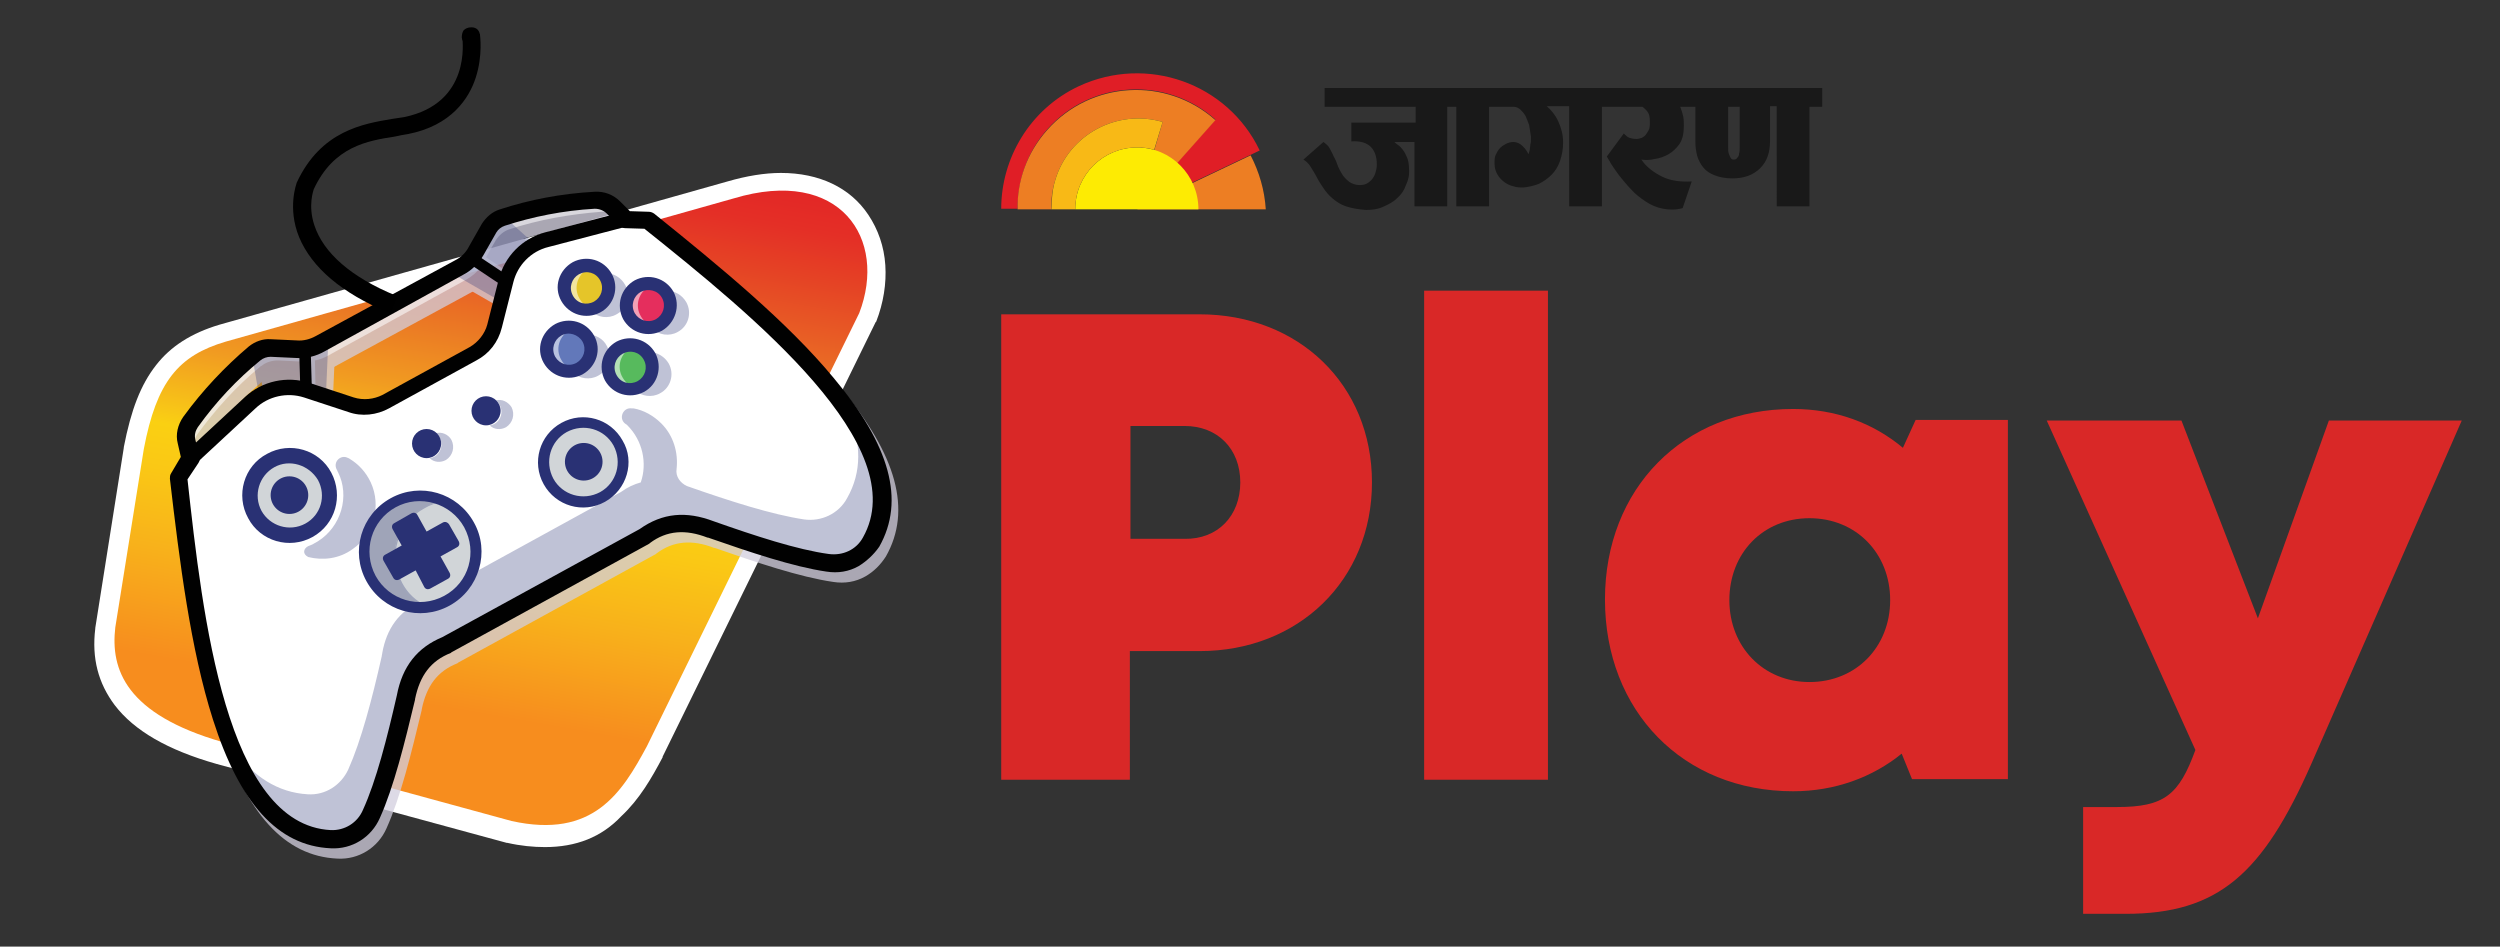 <?xml version="1.0" encoding="utf-8"?>
<!-- Generator: Adobe Illustrator 27.9.0, SVG Export Plug-In . SVG Version: 6.00 Build 0)  -->
<svg version="1.1" id="Layer_1" xmlns="http://www.w3.org/2000/svg" xmlns:xlink="http://www.w3.org/1999/xlink" x="0px" y="0px"
	 viewBox="0 0 412 156" style="enable-background:new 0 0 412 156;" xml:space="preserve">
<rect x="0" y="0" width="412" height="156" fill="#333333" stroke="none"/>
<style type="text/css">
	.st0{fill:#D92827;}
	.st1{fill:#FFFFFF;}
	.st2{fill:url(#SVGID_1_);}
	.st3{opacity:0.75;}
	.st4{fill:#D2CEDD;}
	.st5{fill:#293174;}
	.st6{opacity:0.55;}
	.st7{opacity:0.3;}
	.st8{fill:#010101;}
	.st9{fill:#D1D5D8;}
	.st10{fill:#27306C;}
	.st11{fill:#5F6D7B;}
	.st12{fill:#E5C529;}
	.st13{fill:#E52E5D;}
	.st14{fill:#6278BA;}
	.st15{fill:#57BA5D;}
	.st16{fill-rule:evenodd;clip-rule:evenodd;fill:#ED7E23;}
	.st17{fill-rule:evenodd;clip-rule:evenodd;fill:#E01E26;}
	.st18{fill-rule:evenodd;clip-rule:evenodd;fill:#FDEB03;}
	.st19{fill-rule:evenodd;clip-rule:evenodd;fill:#F8B916;}
	.st20{fill-rule:evenodd;clip-rule:evenodd;fill:#191919;}
	.st21{opacity:0.1;}
</style>
<g>
	<g>
		<path class="st0" d="M226.1,79.5c0,16.1-12.1,27.8-28.4,27.8h-11.5v21.2H165V51.8h32.7C214,51.8,226.1,63.4,226.1,79.5z
			 M204.4,79.5c0-5.5-3.7-9.3-9.2-9.3h-8.9v18.6h8.9C200.7,88.9,204.4,85,204.4,79.5z"/>
		<path class="st0" d="M234.7,47.9h20.4v80.6h-20.4L234.7,47.9L234.7,47.9z"/>
		<path class="st0" d="M330.9,69.2v59.2h-15.8l-1.7-4.2c-4.8,3.9-11,6.2-17.9,6.2c-18.1,0-31-13.2-31-31.6c0-18.3,12.9-31.4,31-31.4
			c7,0,13.2,2.3,18.1,6.4l2.1-4.6L330.9,69.2z M311.5,98.9c0-7.7-5.6-13.5-13.3-13.5c-7.7,0-13.2,5.8-13.2,13.5
			c0,7.7,5.6,13.5,13.2,13.5C305.9,112.4,311.5,106.6,311.5,98.9z"/>
		<path class="st0" d="M405.7,69.3l-24.8,56.6c-8,18.1-15.3,24.7-30.6,24.7h-7V133h5.6c7.8,0,10.2-2,12.9-9.4l-24.5-54.3h22.2
			l12.6,32.6l11.7-32.6L405.7,69.3L405.7,69.3z"/>
	</g>
</g>
<g>
	<g>
		<path class="st1" d="M89.8,139.6c-1.9,0-4-0.2-6.2-0.7l-0.1,0l-47.8-13c-8.1-2.3-13.6-5.5-16.8-9.7c-2.7-3.6-3.8-7.7-3.2-12.6
			l0-0.1l4.7-29.7l0-0.1c1.2-6.2,2.8-10.3,5.3-13.5c2.4-3.1,5.8-5.3,10.5-6.7l83.7-23.6c3.1-0.9,6.1-1.4,8.8-1.4
			c6.3,0,11.4,2.4,14.4,6.9c1.6,2.4,2.6,5.2,2.8,8.3c0.2,3-0.3,6.2-1.5,9.3l-0.1,0.1l-35.1,71.6l0,0.1c-1.8,3.4-3.8,6.9-6.8,9.7
			C99.1,138,94.9,139.6,89.8,139.6z"/>
	</g>
</g>
<linearGradient id="SVGID_1_" gradientUnits="userSpaceOnUse" x1="70.511" y1="23.049" x2="89.68" y2="131.758" gradientTransform="matrix(1 0 0 -1 0 156)">
	<stop  offset="0.15" style="stop-color:#F78D1E"/>
	<stop  offset="0.309" style="stop-color:#F8B11B"/>
	<stop  offset="0.429" style="stop-color:#FAC815"/>
	<stop  offset="0.495" style="stop-color:#FAD012"/>
	<stop  offset="0.516" style="stop-color:#F8C617"/>
	<stop  offset="0.613" style="stop-color:#F19B21"/>
	<stop  offset="0.706" style="stop-color:#EB7A24"/>
	<stop  offset="0.794" style="stop-color:#E85C25"/>
	<stop  offset="0.875" style="stop-color:#E54325"/>
	<stop  offset="0.946" style="stop-color:#E42F26"/>
	<stop  offset="1" style="stop-color:#E32726"/>
</linearGradient>
<path class="st2" d="M106.6,123c-4.1,7.6-8.8,15.3-22.3,12.3l-47.6-13c-16-4.6-18.5-12-17.7-18.9L23.7,74
	c2.1-11.1,5.7-15.4,13.5-17.7l83.7-23.6c17.6-5.3,25.4,6.7,20.7,18.9L106.6,123z"/>
<g>
	<g class="st3">
		<path class="st4" d="M59.4,139.2c-1.1,0.6-2.4,0.9-3.8,0.9c-6.6-0.3-11.8-4.8-15.8-13.7c0-0.1-0.1-0.1-0.1-0.2
			c-0.7-1.6-1.4-3.3-2-5.2c0,0,0,0,0,0c0-0.1,0-0.1-0.1-0.2c0-0.1,0-0.1-0.1-0.2c-3.1-9.3-4.8-20.8-5.8-28.7
			c-0.3-2.6-0.7-5.4-1.1-8.9c0-0.4-0.1-0.8-0.1-1.2c-0.1-0.5-0.1-0.9-0.2-1.4l0,0l1.9-3.2l0-0.1l-0.6-2.6c-0.3-1.2,0-2.4,0.7-3.3
			c3.1-4.2,6.5-8,10.3-11.1l0,0c0.1-0.1,0.2-0.1,0.3-0.2c0.8-0.6,1.7-0.9,2.7-0.9l4.3,0.2c1.3,0.1,2.7-0.2,3.8-0.9l22.9-12.6
			c1.2-0.6,2.1-1.6,2.8-2.8l2.1-3.7c0.5-0.9,1.3-1.5,2.2-1.8c4.8-1.6,9.9-2.5,15.2-2.9c1.2-0.1,2.3,0.4,3.2,1.2l1.9,2l3.7,0.1l0,0
			c0.7,0.6,1.4,1.1,2.1,1.7c10.5,8.4,21.1,17.5,28.2,26.2c8.2,10.2,10.4,18.5,6.5,25.3l0,0c-1.4,2.5-4.3,3.9-7.2,3.5
			c-5.4-0.8-12.4-3.1-19.3-5.5c-4-1.6-7.6-1.3-10.8,1L74.8,108c-3.7,1.5-5.8,4.3-6.7,8.5c0,0.2-0.1,0.4-0.1,0.6l0,0
			c-1.6,6.8-3.4,13.8-5.6,18.6C61.8,137.3,60.7,138.4,59.4,139.2z M38,120.9L38,120.9c0.6,1.9,1.3,3.6,2,5.2c0,0.1,0.1,0.2,0.1,0.2
			c4,8.8,9,13.2,15.5,13.5c2.8,0.1,5.4-1.4,6.6-4.1c2.2-4.9,3.9-11.8,5.5-18.6l0,0c0-0.2,0.1-0.4,0.1-0.6c0.8-4.3,3-7.2,6.8-8.7
			l32.6-17.9c3.3-2.3,6.9-2.7,11-1c6.8,2.4,13.9,4.7,19.2,5.5c2.8,0.4,5.6-1,7-3.4l0,0c3.8-6.7,1.7-14.9-6.5-25
			c-7.1-8.8-17.7-17.8-28.2-26.2c-0.7-0.6-1.4-1.1-2.1-1.7l-3.7-0.1l-2-2.1c-0.8-0.8-1.9-1.2-3-1.2c-5.3,0.3-10.4,1.3-15.2,2.9
			c-0.9,0.3-1.6,0.9-2.1,1.7l-2.1,3.7c-0.7,1.2-1.7,2.2-2.9,2.8L54,58.5c-1.2,0.7-2.6,1-4,0.9l-4.3-0.2c-0.9,0-1.9,0.3-2.6,0.8
			c-0.1,0.1-0.2,0.1-0.2,0.2l0,0c-3.8,3.1-7.2,6.8-10.3,11c-0.7,0.9-0.9,2-0.6,3.1l0.7,2.8l-1.9,3.2c0,0.4,0.1,0.9,0.1,1.3
			c0,0.4,0.1,0.8,0.1,1.2c0.4,3.5,0.7,6.3,1.1,8.9c1,7.8,2.7,19.3,5.8,28.7c0,0.1,0,0.1,0.1,0.2S38,120.8,38,120.9L38,120.9z"/>
		<path class="st4" d="M138.1,65.8c-7.2-8.9-18-18-28.2-26.2c-0.7-0.6-1.4-1.1-2.1-1.7l-3.7-0.1l-2-2c-0.8-0.8-1.9-1.3-3.1-1.2
			c-5.2,0.3-10.3,1.2-15.2,2.9c-0.9,0.3-1.7,0.9-2.2,1.8L79.6,43c0,0.1-0.1,0.1-0.1,0.2c-0.3,0-0.6,0.1-0.8,0.4
			c-0.2,0.2-0.2,0.5-0.1,0.8c-0.5,0.6-1.1,1-1.8,1.4L53.9,58.3c-0.3,0.2-0.6,0.3-0.9,0.4c-0.1-0.3-0.5-0.6-0.9-0.6
			c-0.5,0-0.9,0.5-0.9,1l0,0c-0.4,0-0.8,0.1-1.1,0L45.7,59c-1,0-1.9,0.3-2.7,0.9c-0.1,0.1-0.2,0.2-0.3,0.2
			c-3.9,3.2-7.3,6.9-10.3,11.1c-0.7,0.9-0.9,2.1-0.6,3.2l0.6,2.6l0,0.2l-1.9,3.2c0.1,0.8,0.2,1.7,0.3,2.5c0.3,2.9,0.7,5.9,1.1,8.9
			c1.3,10.1,3,20.3,5.8,28.7c0,0.1,0.1,0.3,0.1,0.4c0,0,0,0,0,0c0.6,1.8,1.3,3.5,2,5.2c0,0.1,0.1,0.2,0.1,0.2
			c0.7,1.4,1.3,2.8,2.1,4.1c-0.3-0.6-0.6-1.2-0.9-1.9c0-0.1-0.1-0.1-0.1-0.2c-0.7-1.6-1.4-3.3-2-5.2c0,0,0,0,0,0
			c0-0.1-0.1-0.3-0.1-0.4c-2.8-8.4-4.5-18.6-5.8-28.7c-0.4-3-0.7-6-1.1-8.9c-0.1-0.8-0.2-1.7-0.3-2.5l1.9-3.2l0-0.2L33,76.6
			c-0.3-1.1,0-2.3,0.6-3.2c3-4.1,6.4-7.9,10.3-11.1c0.1-0.1,0.2-0.2,0.3-0.2c0.7-0.6,1.7-0.9,2.7-0.9l4.2,0.2l0.1,4.6
			c0,0.5,0.5,0.9,1,0.9c0.2,0,0.3,0,0.4-0.1c0.3-0.2,0.5-0.5,0.5-0.9l-0.1-4.7c0.7-0.1,1.4-0.4,2-0.7L78,48c0.9-0.5,1.8-1.2,2.4-2.1
			l4.2,2.9c0.3,0.2,0.7,0.2,1,0c0.1-0.1,0.2-0.2,0.3-0.3c0.3-0.4,0.2-1-0.3-1.3l-4.3-2.9l1.6-2.8c0.5-0.8,1.3-1.5,2.2-1.8
			c4.9-1.6,10-2.5,15.2-2.9c1.1-0.1,2.3,0.4,3.1,1.2l2,2l3.7,0.1c0.7,0.6,1.4,1.1,2.1,1.7c10.1,8.2,21,17.3,28.2,26.2
			c1.7,2.2,3.3,4.3,4.5,6.4C142.4,71.6,140.5,68.7,138.1,65.8z"/>
		<path class="st4" d="M75.5,46.5c0.2,0.2,0.2,0.3,0.2,0.3l7.8,4.5l1-1.3c-0.2-6.1,4.8-8,4.8-8l-4.8-4.3l-0.3-0.2
			c-0.1,0-0.2,0.1-0.4,0.1c-0.9,0.3-1.7,0.9-2.2,1.8l-2.1,3.7c-0.7,1.2-1.7,2.1-2.8,2.8L75.5,46.5z"/>
		<path class="st4" d="M55.1,57.7c0.1,0.2,0.1,0.4,0.1,0.4l-0.4,9l-1.7,0.1c-5-3.5-9.3-0.3-9.3-0.3l-1.1-6.3l0-0.4
			c0.1-0.1,0.2-0.2,0.3-0.2c0.7-0.6,1.7-0.9,2.7-0.9l4.3,0.2c1.4,0.1,2.7-0.2,3.9-0.9L55.1,57.7z"/>
		<path class="st4" d="M138.1,65.9c-7.2-8.9-18-18-28.2-26.2c-0.7-0.6-1.4-1.1-2.1-1.7l-3.7-0.1l0,0l-13,3.4
			c-3.3,0.9-5.9,3.4-6.7,6.8l-1.9,7.5c-0.5,1.9-1.8,3.6-3.5,4.5L71.9,64l-7.2,3.9c-1.7,1-3.8,1.2-5.7,0.5L51.6,66
			c-3.2-1.1-6.8-0.3-9.3,2.1l-9.8,9.1l-1.9,3.2c0.1,0.8,0.2,1.7,0.3,2.5c0.3,2.9,0.7,5.9,1.1,8.9c1.3,10.1,3,20.3,5.8,28.7
			c0,0.1,0.1,0.3,0.1,0.4c0,0,0,0,0,0c0.6,1.8,1.3,3.5,2,5.2c0,0.1,0.1,0.2,0.1,0.2c3.6,7.9,8.5,13.2,15.6,13.6
			c2.9,0.1,5.5-1.5,6.7-4.1c2.1-4.7,3.9-11.5,5.5-18.6c0-0.2,0.1-0.4,0.1-0.6c0.7-3.9,2.7-7,6.7-8.6L107.4,90
			c3.6-2.5,7.2-2.5,10.9-1c7.1,2.5,14,4.7,19.3,5.5c2.9,0.4,5.7-0.9,7.1-3.5C148.9,83.5,145.3,74.8,138.1,65.9z"/>
		<path class="st4" d="M144.6,91c-1.4,2.5-4.2,3.9-7.1,3.5c-5.3-0.8-12.1-3-19.3-5.5c-3.7-1.5-7.3-1.5-10.9,1l-32.6,17.9
			c-4,1.6-6,4.7-6.7,8.6c0,0.2-0.1,0.4-0.1,0.6c-1.7,7.1-3.4,13.9-5.5,18.6c-1.2,2.6-3.8,4.3-6.7,4.1c-7.1-0.4-12.1-5.7-15.6-13.6
			c0-0.1-0.1-0.1-0.1-0.2c-0.1-0.2-0.2-0.5-0.3-0.7c3.1,4.3,7.1,7,12.1,7.3c2.9,0.2,5.5-1.5,6.7-4.1c2.1-4.7,3.9-11.5,5.5-18.6
			c0-0.2,0.1-0.4,0.1-0.6c0.7-3.9,2.7-7,6.7-8.6l32.6-17.9c1.1-0.8,2.2-1.3,3.3-1.6c0,0,0,0,0,0c1.1-3.2,0.3-6.9-2.2-9.4
			c-0.1-0.1-0.2-0.2-0.4-0.3c-1.1-0.9-0.3-2.7,1.1-2.5c0.1,0,0.2,0,0.3,0c1.7,0.3,3.3,1.2,4.6,2.5c2,2,2.8,4.8,2.5,7.5
			c-0.2,1.2,0.6,2.3,1.7,2.8c0,0,0,0,0,0c7.1,2.5,14,4.7,19.3,5.5c2.8,0.4,5.7-0.9,7.1-3.5c2.5-4.4,2.3-9.1,0.3-14.1
			C146.2,77.2,148.3,84.6,144.6,91z"/>
		<path class="st4" d="M142.6,95c-1.6,0.9-3.4,1.2-5.3,0.9c-5.5-0.8-12.6-3.2-19.5-5.6c0,0,0,0-0.1,0c-3.6-1.4-6.7-1.2-9.5,0.9
			c0,0-0.1,0.1-0.1,0.1l-32.6,17.9c0,0-0.1,0.1-0.1,0.1c-3.3,1.3-5.1,3.7-5.9,7.6c0,0,0,0,0,0.1c-1.7,7.1-3.5,14.4-5.8,19.5
			c-1.4,3.2-4.6,5.2-8.1,5c-8.7-0.4-15-7.4-19.4-21.2c-3.6-11.4-5.4-25.8-6.9-39.6c0-0.3,0-0.6,0.2-0.9L31,77l-0.5-2.2
			c-0.4-1.5,0-3.1,0.9-4.4c3.2-4.4,6.9-8.3,10.8-11.6c1-0.8,2.3-1.3,3.6-1.2l4.3,0.2c1.1,0.1,2.2-0.2,3.1-0.7l22.9-12.6
			c1-0.5,1.8-1.3,2.3-2.3l2.1-3.7c0.7-1.1,1.7-2,3-2.4c4.9-1.6,10.1-2.6,15.6-2.9c1.6-0.1,3.1,0.5,4.2,1.6l1.6,1.6l3.1,0.1
			c0.3,0,0.6,0.1,0.9,0.3c10.8,8.7,22,17.9,29.6,27.1c9.3,11.1,11.8,20.2,7.5,27.8C145.1,93.1,144,94.2,142.6,95z M118.8,87.6
			c6.8,2.4,13.8,4.7,19,5.4c2.3,0.3,4.5-0.7,5.6-2.7c8.5-15-18.1-36.6-36-50.9l-3.2-0.1c-0.4,0-0.7-0.2-1-0.4l-2-2
			c-0.5-0.5-1.2-0.8-2-0.8C94,36.4,89,37.4,84.4,38.9c-0.6,0.2-1.1,0.6-1.4,1.1l-2.1,3.7c-0.8,1.4-2,2.6-3.4,3.3L54.6,59.6
			c-1.4,0.8-3,1.2-4.6,1.1l-4.3-0.2c-0.6,0-1.2,0.2-1.7,0.6c-3.8,3.1-7.3,6.8-10.3,11c-0.4,0.6-0.6,1.3-0.4,2.1l0.7,2.7
			c0.1,0.4,0,0.8-0.2,1.1l-1.7,2.8c2.5,22.8,6.4,56.9,23.6,57.8c2.3,0.1,4.4-1.2,5.3-3.3c2.2-4.8,4-11.9,5.6-18.9
			c0.9-4.8,3.4-7.9,7.5-9.6l32.5-17.8C110.3,86.2,114.3,85.9,118.8,87.6z"/>
		<path class="st4" d="M79.6,61.1L65.3,69c-2,1.1-4.5,1.4-6.7,0.6l-7.3-2.4c-2.8-0.9-5.9-0.2-8,1.8l-9.8,9.1
			c-0.5,0.5-1.3,0.4-1.8-0.1c-0.5-0.5-0.5-1.3,0.1-1.8l9.8-9.1c2.8-2.6,6.9-3.5,10.6-2.3l7.3,2.4c1.6,0.5,3.3,0.3,4.7-0.4l14.4-7.9
			c1.4-0.8,2.5-2.2,2.9-3.7l1.9-7.5c1-3.8,3.9-6.7,7.6-7.7l13-3.4c0.7-0.2,1.4,0.2,1.5,0.9s-0.2,1.4-0.9,1.5l-13,3.4
			c-2.9,0.7-5.1,3-5.8,5.8l-1.9,7.5C83.2,58.1,81.7,60,79.6,61.1z"/>
		<path class="st4" d="M52.1,66.9C52,67,51.8,67,51.7,67c-0.5,0-1-0.4-1-0.9l-0.2-6.8c0-0.5,0.4-1,0.9-1c0.5,0,1,0.4,1,0.9l0.2,6.8
			C52.6,66.4,52.4,66.7,52.1,66.9z"/>
		<path class="st4" d="M84.9,48.8c-0.3,0.2-0.7,0.2-1,0L78.3,45c-0.4-0.3-0.5-0.9-0.3-1.3c0.3-0.4,0.9-0.5,1.3-0.3l5.7,3.8
			c0.4,0.3,0.5,0.9,0.3,1.3C85.2,48.7,85.1,48.8,84.9,48.8z"/>
		<circle class="st4" cx="70.4" cy="92.6" r="9.2"/>
		<path class="st4" d="M74.8,100.8c-4.5,2.5-10.2,0.8-12.6-3.7c-2.5-4.5-0.8-10.2,3.7-12.6c4.5-2.5,10.2-0.8,12.6,3.7
			C81,92.6,79.3,98.3,74.8,100.8z M66,84.6c-4.4,2.4-6,7.9-3.6,12.3c2.4,4.4,7.9,6,12.3,3.6c4.4-2.4,6-7.9,3.6-12.3
			C75.9,83.8,70.4,82.2,66,84.6z"/>
		<path class="st4" d="M74.3,84.3c-1.1,0.1-2.3,0.5-3.4,1.1c-4.5,2.4-6.1,8-3.6,12.5c1,1.8,2.4,3.1,4.1,3.9
			c-3.6,0.4-7.3-1.3-9.1-4.7c-2.4-4.4-0.8-10,3.6-12.5C68.6,83.1,71.7,83.1,74.3,84.3z"/>
		<path class="st4" d="M72,101.8l-0.5,0.1c-3.8,0.4-7.4-1.4-9.3-4.8c-2.5-4.5-0.8-10.2,3.7-12.7c2.6-1.4,5.8-1.5,8.5-0.3l0.5,0.2
			l-0.5,0.1c-1.2,0.1-2.3,0.5-3.3,1.1c-4.4,2.4-6,7.9-3.6,12.3c0.9,1.7,2.3,3,4.1,3.8L72,101.8z M66,84.7c-4.4,2.4-6,7.9-3.6,12.3
			c1.7,3.1,5,4.9,8.5,4.7c-1.6-0.8-2.9-2.1-3.7-3.7c-2.5-4.5-0.8-10.2,3.7-12.7c0.9-0.5,1.9-0.8,2.9-1C71.2,83.2,68.4,83.4,66,84.7z
			"/>
		<path class="st4" d="M75.2,101.5c-4.9,2.7-11,0.9-13.7-4c-2.7-4.9-0.9-11,4-13.7s11-0.9,13.7,4C81.9,92.6,80.1,98.8,75.2,101.5z
			 M66.4,85.3c-4,2.2-5.5,7.2-3.3,11.3c2.2,4,7.2,5.5,11.3,3.3s5.5-7.2,3.3-11.3C75.4,84.6,70.4,83.1,66.4,85.3z"/>
		<circle class="st4" cx="97.3" cy="77.8" r="6.6"/>
		<path class="st4" d="M100.5,83.7c-3.2,1.8-7.3,0.6-9.1-2.7c-1.8-3.2-0.6-7.3,2.6-9.1s7.3-0.6,9.1,2.6S103.8,81.9,100.5,83.7z
			 M94.2,72.2c-3.1,1.7-4.2,5.6-2.5,8.7s5.6,4.2,8.7,2.5s4.2-5.6,2.5-8.7C101.2,71.6,97.3,70.5,94.2,72.2z"/>
		<circle class="st4" cx="97.3" cy="77.8" r="6.6"/>
		<path class="st4" d="M100.5,83.7c-3.2,1.8-7.3,0.6-9.1-2.6c-1.8-3.2-0.6-7.3,2.6-9.1c3.2-1.8,7.3-0.6,9.1,2.6
			S103.7,81.9,100.5,83.7z M94.2,72.2c-3.1,1.7-4.2,5.6-2.5,8.7s5.6,4.2,8.7,2.5s4.2-5.6,2.5-8.7C101.2,71.6,97.3,70.5,94.2,72.2z"
			/>
		<path class="st4" d="M100.9,84.4c-3.6,2-8.1,0.7-10.1-2.9c-2-3.6-0.7-8.1,2.9-10.1c3.6-2,8.1-0.7,10.1,2.9
			C105.8,77.8,104.5,82.4,100.9,84.4z M94.6,72.9c-2.7,1.5-3.7,4.9-2.2,7.7c1.5,2.7,4.9,3.7,7.7,2.2c2.7-1.5,3.7-4.9,2.2-7.7
			C100.7,72.4,97.3,71.4,94.6,72.9z"/>
		<circle class="st4" cx="97.3" cy="77.8" r="3.1"/>
		<circle class="st4" cx="48.8" cy="83.3" r="6.6"/>
		<path class="st4" d="M52.1,89.2c-3.2,1.8-7.3,0.6-9.1-2.7c-1.8-3.2-0.6-7.3,2.6-9.1s7.3-0.6,9.1,2.7
			C56.5,83.4,55.3,87.4,52.1,89.2z M45.8,77.7c-3.1,1.7-4.2,5.6-2.5,8.7s5.6,4.2,8.7,2.5s4.2-5.6,2.5-8.7S48.9,76,45.8,77.7z"/>
		<path class="st4" d="M62.2,81.2c1.8,3.9,0.5,8.6-3,11c-2.2,1.6-4.9,1.9-7.3,1.3c-1-0.5-0.8-1.4,0-1.8c0.6-0.2,1.1-0.5,1.6-0.8
			c3.8-2.4,5.3-7.4,3.3-11.4c-0.1-0.1-0.1-0.3-0.2-0.4c-0.7-1.3,0.7-2.6,1.9-1.9c0.1,0,0.2,0.1,0.2,0.1
			C60.2,78.2,61.5,79.5,62.2,81.2z"/>
		<circle class="st4" cx="48.8" cy="83.3" r="6.6"/>
		<path class="st4" d="M52.6,90.2c-3.8,2.1-8.6,0.7-10.6-3.1c-2.1-3.8-0.7-8.6,3.1-10.6c3.8-2.1,8.6-0.7,10.6,3.1
			S56.4,88.1,52.6,90.2z M46.3,78.7c-2.5,1.4-3.5,4.6-2.1,7.2c1.4,2.5,4.6,3.5,7.2,2.1s3.5-4.6,2.1-7.2
			C52.1,78.3,48.9,77.3,46.3,78.7z"/>
		<circle class="st4" cx="48.8" cy="83.3" r="3.1"/>
		<circle class="st4" cx="97.8" cy="49.1" r="3.6"/>
		<path class="st4" d="M75.2,88.1l1.6,2.8c0.2,0.4,0.1,0.8-0.3,1l-2.7,1.5l1.5,2.7c0.2,0.4,0.1,0.8-0.3,1l-2.8,1.6
			c-0.4,0.2-0.8,0.1-1-0.3l-1.5-2.7l-2.7,1.5c-0.4,0.2-0.8,0.1-1-0.3L64.4,94c-0.2-0.4-0.1-0.8,0.3-1l2.7-1.5l-1.5-2.7
			c-0.2-0.4-0.1-0.8,0.3-1l2.8-1.6c0.4-0.2,0.8-0.1,1,0.3l1.5,2.7l2.7-1.5C74.5,87.6,75,87.8,75.2,88.1z"/>
		<circle class="st4" cx="107.9" cy="52.1" r="3.6"/>
		<circle class="st4" cx="94.9" cy="59.2" r="3.6"/>
		<path class="st4" d="M104.1,48.6c1,1.8,0.3,4-1.4,4.9c-1.4,0.8-3.1,0.5-4.2-0.5c0.6,0,1.2-0.1,1.7-0.4c1.8-1,2.4-3.2,1.4-4.9
			c-0.2-0.4-0.5-0.7-0.8-1C102.2,46.7,103.5,47.4,104.1,48.6z"/>
		<path class="st4" d="M111.3,61.6c1,1.8,0.3,4-1.4,4.9c-1.4,0.8-3.1,0.5-4.2-0.5c0.6,0,1.2-0.1,1.7-0.4c1.8-1,2.4-3.2,1.4-4.9
			c-0.2-0.4-0.5-0.7-0.8-1C109.4,59.7,110.6,60.4,111.3,61.6z"/>
		<path class="st4" d="M114.2,51.5c1,1.8,0.3,4-1.4,4.9c-1.4,0.8-3.1,0.5-4.2-0.5c0.6,0,1.2-0.1,1.7-0.4c1.8-1,2.4-3.2,1.4-4.9
			c-0.2-0.4-0.5-0.7-0.8-1C112.3,49.6,113.6,50.3,114.2,51.5z"/>
		<path class="st4" d="M101.2,58.7c1,1.8,0.3,4-1.4,4.9c-1.4,0.8-3.1,0.5-4.2-0.5c0.6,0,1.2-0.1,1.7-0.4c1.8-1,2.4-3.2,1.4-4.9
			c-0.2-0.4-0.5-0.7-0.8-1C99.3,56.8,100.5,57.5,101.2,58.7z"/>
		<circle class="st4" cx="105" cy="62.2" r="3.6"/>
		<path class="st4" d="M98.9,45.7c-0.3,0.1-0.6,0.2-0.9,0.3c-1.8,1-2.4,3.2-1.4,4.9c0.5,0.9,1.2,1.4,2.1,1.7c-1.5,0.4-3.2-0.3-4-1.8
			c-1-1.8-0.3-4,1.4-4.9C97,45.5,98,45.4,98.9,45.7z"/>
		<path class="st4" d="M109,48.6c-0.3,0.1-0.6,0.2-0.9,0.3c-1.8,1-2.4,3.2-1.4,4.9c0.5,0.9,1.2,1.4,2.1,1.7c-1.5,0.4-3.2-0.3-4-1.8
			c-1-1.8-0.3-4,1.4-4.9C107.1,48.4,108.1,48.3,109,48.6z"/>
		<path class="st4" d="M96,55.8c-0.3,0.1-0.6,0.2-0.9,0.3c-1.8,1-2.4,3.2-1.4,4.9c0.5,0.9,1.2,1.4,2.1,1.7c-1.5,0.4-3.2-0.3-4-1.8
			c-1-1.8-0.3-4,1.4-4.9C94,55.6,95,55.5,96,55.8z"/>
		<path class="st4" d="M106.1,58.7c-0.3,0.1-0.6,0.2-0.9,0.3c-1.8,1-2.4,3.2-1.4,4.9c0.5,0.9,1.2,1.4,2.1,1.7
			c-1.5,0.4-3.2-0.3-4-1.8c-1-1.8-0.3-4,1.4-4.9C104.1,58.5,105.2,58.5,106.1,58.7z"/>
		<path class="st4" d="M107.2,66.3c-2.3,1.2-5.1,0.4-6.4-1.9c-1.2-2.3-0.4-5.1,1.9-6.4c2.3-1.2,5.1-0.4,6.4,1.9
			C110.3,62.2,109.5,65.1,107.2,66.3z M103.8,60c-1.2,0.7-1.7,2.2-1,3.5c0.7,1.2,2.2,1.7,3.5,1c1.2-0.7,1.7-2.2,1-3.5
			S105,59.3,103.8,60z"/>
		<path class="st4" d="M100.1,53.2c-2.3,1.2-5.1,0.4-6.4-1.9s-0.4-5.1,1.9-6.4c2.3-1.2,5.1-0.4,6.4,1.9S102.3,52,100.1,53.2z
			 M96.6,46.9c-1.2,0.7-1.7,2.2-1,3.5s2.2,1.7,3.5,1c1.2-0.7,1.7-2.2,1-3.5C99.4,46.7,97.8,46.2,96.6,46.9z"/>
		<path class="st4" d="M110.2,56.2c-2.3,1.2-5.1,0.4-6.4-1.9c-1.2-2.3-0.4-5.1,1.9-6.4c2.3-1.2,5.1-0.4,6.4,1.9
			C113.3,52.1,112.5,54.9,110.2,56.2z M106.7,49.8c-1.2,0.7-1.7,2.2-1,3.5c0.7,1.2,2.2,1.7,3.5,1c1.2-0.7,1.7-2.2,1-3.5
			C109.5,49.6,107.9,49.2,106.7,49.8z"/>
		<path class="st4" d="M97.1,63.4c-2.3,1.2-5.1,0.4-6.4-1.9s-0.4-5.1,1.9-6.4c2.3-1.2,5.1-0.4,6.4,1.9S99.4,62.1,97.1,63.4z
			 M93.6,57c-1.2,0.7-1.7,2.2-1,3.5c0.7,1.2,2.2,1.7,3.5,1c1.2-0.7,1.7-2.2,1-3.5C96.4,56.8,94.9,56.3,93.6,57z"/>
		<circle class="st4" cx="71.4" cy="74.8" r="2.4"/>
		<circle class="st4" cx="81.3" cy="69.4" r="2.4"/>
		<path class="st4" d="M75.6,74.2c0.6,1.2,0.2,2.6-0.9,3.3c-0.9,0.5-2,0.4-2.7-0.3c0.2,0,0.5-0.1,0.7-0.2c1.2-0.6,1.6-2.1,0.9-3.2
			c-0.1-0.3-0.3-0.5-0.6-0.7C74,72.8,75,73.3,75.6,74.2z"/>
		<path class="st4" d="M85.4,68.8c0.6,1.2,0.2,2.6-0.9,3.3c-0.9,0.5-2,0.4-2.7-0.3c0.2,0,0.5-0.1,0.7-0.2c1.2-0.6,1.6-2.1,0.9-3.2
			c-0.1-0.3-0.3-0.5-0.6-0.7C83.8,67.4,84.9,67.9,85.4,68.8z"/>
	</g>
	<g>
		<g>
			<path class="st5" d="M58.3,137.5c-1.1,0.6-2.4,0.9-3.8,0.9c-6.6-0.3-11.8-4.8-15.8-13.7c0-0.1-0.1-0.1-0.1-0.2
				c-0.7-1.6-1.4-3.3-2-5.2c0,0,0,0,0,0c0-0.1,0-0.1-0.1-0.2c0-0.1,0-0.1-0.1-0.2c-3.1-9.3-4.8-20.8-5.8-28.7
				c-0.3-2.6-0.7-5.4-1.1-8.9c0-0.4-0.1-0.8-0.1-1.2c-0.1-0.5-0.1-0.9-0.2-1.4l0,0l1.9-3.2l0-0.1l-0.6-2.6c-0.3-1.2,0-2.4,0.7-3.3
				c3.1-4.2,6.5-8,10.3-11.1l0,0c0.1-0.1,0.2-0.1,0.3-0.2c0.8-0.6,1.7-0.9,2.7-0.9l4.3,0.2c1.3,0.1,2.7-0.2,3.8-0.9L75.6,44
				c1.2-0.6,2.1-1.6,2.8-2.8l2.1-3.7c0.5-0.9,1.3-1.5,2.2-1.8c4.8-1.6,9.9-2.5,15.2-2.9c1.2-0.1,2.3,0.4,3.2,1.2l1.9,2l3.7,0.1l0,0
				c0.7,0.6,1.4,1.1,2.1,1.7c10.5,8.4,21.1,17.5,28.2,26.2c8.2,10.2,10.4,18.5,6.5,25.3l0,0c-1.4,2.5-4.3,3.9-7.2,3.5
				c-5.4-0.8-12.4-3.1-19.3-5.5c-4-1.6-7.6-1.3-10.8,1l-32.6,17.9c-3.7,1.5-5.8,4.3-6.7,8.5c0,0.2-0.1,0.4-0.1,0.6l0,0
				c-1.6,6.8-3.4,13.8-5.6,18.6C60.7,135.6,59.6,136.7,58.3,137.5z M36.9,119.2L36.9,119.2c0.6,1.9,1.3,3.6,2,5.2
				c0,0.1,0.1,0.2,0.1,0.2c4,8.8,9,13.2,15.5,13.5c2.8,0.1,5.4-1.4,6.6-4.1c2.2-4.9,3.9-11.8,5.5-18.6l0,0c0-0.2,0.1-0.4,0.1-0.6
				c0.8-4.3,3-7.2,6.8-8.7l32.6-17.9c3.3-2.3,6.9-2.7,11-1c6.8,2.4,13.9,4.7,19.2,5.5c2.8,0.4,5.6-1,7-3.4l0,0
				c3.8-6.7,1.7-14.9-6.5-25c-7.1-8.8-17.7-17.8-28.2-26.2c-0.7-0.6-1.4-1.1-2.1-1.7l-3.7-0.1l-2-2.1c-0.8-0.8-1.9-1.2-3-1.2
				c-5.3,0.3-10.4,1.3-15.2,2.9c-0.9,0.3-1.6,0.9-2.1,1.7l-2.1,3.7c-0.7,1.2-1.7,2.2-2.9,2.8L52.8,56.8c-1.2,0.7-2.6,1-4,0.9
				l-4.3-0.2c-0.9,0-1.9,0.3-2.6,0.8c-0.1,0.1-0.2,0.1-0.2,0.2l0,0c-3.8,3.1-7.2,6.8-10.3,11c-0.7,0.9-0.9,2-0.6,3.1l0.7,2.8
				l-1.9,3.2c0,0.4,0.1,0.9,0.1,1.3c0,0.4,0.1,0.8,0.1,1.2c0.4,3.5,0.7,6.3,1.1,8.9c1,7.8,2.7,19.3,5.8,28.7c0,0.1,0,0.1,0.1,0.2
				S36.8,119.1,36.9,119.2L36.9,119.2z"/>
			<g class="st6">
				<path class="st1" d="M137,64.1c-7.2-8.9-18-18-28.2-26.2c-0.7-0.6-1.4-1.1-2.1-1.7l-3.7-0.1l-2-2c-0.8-0.8-1.9-1.3-3.1-1.2
					c-5.2,0.3-10.3,1.2-15.2,2.9c-0.9,0.3-1.7,0.9-2.2,1.8l-2.1,3.7c0,0.1-0.1,0.1-0.1,0.2c-0.3,0-0.6,0.1-0.8,0.4
					c-0.2,0.2-0.2,0.5-0.1,0.8c-0.5,0.6-1.1,1-1.8,1.4L52.7,56.6c-0.3,0.2-0.6,0.3-0.9,0.4c-0.1-0.3-0.5-0.6-0.9-0.6
					c-0.5,0-0.9,0.5-0.9,1l0,0c-0.4,0-0.8,0.1-1.1,0l-4.3-0.2c-1,0-1.9,0.3-2.7,0.9c-0.1,0.1-0.2,0.2-0.3,0.2
					c-3.9,3.2-7.3,6.9-10.3,11.1c-0.7,0.9-0.9,2.1-0.6,3.2l0.6,2.6l0,0.2l-1.9,3.2c0.1,0.8,0.2,1.7,0.3,2.5c0.3,2.9,0.7,5.9,1.1,8.9
					c1.3,10.1,3,20.3,5.8,28.7c0,0.1,0.1,0.3,0.1,0.4c0,0,0,0,0,0c0.6,1.8,1.3,3.5,2,5.2c0,0.1,0.1,0.2,0.1,0.2
					c0.7,1.4,1.3,2.8,2.1,4.1c-0.3-0.6-0.6-1.2-0.9-1.9c0-0.1-0.1-0.1-0.1-0.2c-0.7-1.6-1.4-3.3-2-5.2c0,0,0,0,0,0
					c0-0.1-0.1-0.3-0.1-0.4c-2.8-8.4-4.5-18.6-5.8-28.7c-0.4-3-0.7-6-1.1-8.9c-0.1-0.8-0.2-1.7-0.3-2.5l1.9-3.2l0-0.2l-0.6-2.6
					c-0.3-1.1,0-2.3,0.6-3.2c3-4.1,6.4-7.9,10.3-11.1c0.1-0.1,0.2-0.2,0.3-0.2c0.7-0.6,1.7-0.9,2.7-0.9l4.2,0.2l0.1,4.6
					c0,0.5,0.5,0.9,1,0.9c0.2,0,0.3,0,0.4-0.1c0.3-0.2,0.5-0.5,0.5-0.9l-0.1-4.7c0.7-0.1,1.4-0.4,2-0.7l22.9-12.6
					c0.9-0.5,1.8-1.2,2.4-2.1l4.2,2.9c0.3,0.2,0.7,0.2,1,0c0.1-0.1,0.2-0.2,0.3-0.3c0.3-0.4,0.2-1-0.3-1.3l-4.3-2.9l1.6-2.8
					c0.5-0.8,1.3-1.5,2.2-1.8c4.9-1.6,10-2.5,15.2-2.9c1.1-0.1,2.3,0.4,3.1,1.2l2,2l3.7,0.1c0.7,0.6,1.4,1.1,2.1,1.7
					c10.1,8.2,21,17.3,28.2,26.2c1.7,2.2,3.3,4.3,4.5,6.4C141.3,69.9,139.3,67,137,64.1z"/>
			</g>
			<g class="st7">
				<path class="st5" d="M74.4,44.8c0.2,0.2,0.2,0.3,0.2,0.3l7.8,4.5l1-1.3c-0.2-6.1,4.8-8,4.8-8L83.4,36l-0.3-0.2
					c-0.1,0-0.2,0.1-0.4,0.1c-0.9,0.3-1.7,0.9-2.2,1.8l-2.1,3.7c-0.7,1.2-1.7,2.1-2.8,2.8L74.4,44.8z"/>
			</g>
			<g class="st7">
				<path class="st5" d="M54,56c0.1,0.2,0.1,0.4,0.1,0.4l-0.4,9l-1.7,0.1c-5-3.5-9.3-0.3-9.3-0.3l-1.1-6.3l0-0.4
					c0.1-0.1,0.2-0.2,0.3-0.2c0.7-0.6,1.7-0.9,2.7-0.9l4.3,0.2c1.4,0.1,2.7-0.2,3.9-0.9L54,56z"/>
			</g>
			<g>
				<g>
					<path class="st1" d="M137,64.2c-7.2-8.9-18-18-28.2-26.2c-0.7-0.6-1.4-1.1-2.1-1.7l-3.7-0.1l0,0l-13,3.4
						c-3.3,0.9-5.9,3.4-6.7,6.8l-1.9,7.5c-0.5,1.9-1.8,3.6-3.5,4.5l-7.2,3.9l-7.2,3.9c-1.7,1-3.8,1.2-5.7,0.5l-7.3-2.4
						c-3.2-1.1-6.8-0.3-9.3,2.1l-9.8,9.1l-1.9,3.2c0.1,0.8,0.2,1.7,0.3,2.5c0.3,2.9,0.7,5.9,1.1,8.9c1.3,10.1,3,20.3,5.8,28.7
						c0,0.1,0.1,0.3,0.1,0.4c0,0,0,0,0,0c0.6,1.8,1.3,3.5,2,5.2c0,0.1,0.1,0.2,0.1,0.2c3.6,7.9,8.5,13.2,15.6,13.6
						c2.9,0.1,5.5-1.5,6.7-4.1c2.1-4.7,3.9-11.5,5.5-18.6c0-0.2,0.1-0.4,0.1-0.6c0.7-3.9,2.7-7,6.7-8.6l32.6-17.9
						c3.6-2.5,7.2-2.5,10.9-1c7.1,2.5,14,4.7,19.3,5.5c2.9,0.4,5.7-0.9,7.1-3.5C147.8,81.8,144.2,73.1,137,64.2z"/>
				</g>
			</g>
			<g class="st7">
				<path class="st5" d="M143.5,89.3c-1.4,2.5-4.2,3.9-7.1,3.5c-5.3-0.8-12.1-3-19.3-5.5c-3.7-1.5-7.3-1.5-10.9,1l-32.6,17.9
					c-4,1.6-6,4.7-6.7,8.6c0,0.2-0.1,0.4-0.1,0.6c-1.7,7.1-3.4,13.9-5.5,18.6c-1.2,2.6-3.8,4.3-6.7,4.1c-7.1-0.4-12.1-5.7-15.6-13.6
					c0-0.1-0.1-0.1-0.1-0.2c-0.1-0.2-0.2-0.5-0.3-0.7c3.1,4.3,7.1,7,12.1,7.3c2.9,0.2,5.5-1.5,6.7-4.1c2.1-4.7,3.9-11.5,5.5-18.6
					c0-0.2,0.1-0.4,0.1-0.6c0.7-3.9,2.7-7,6.7-8.6l32.6-17.9c1.1-0.8,2.2-1.3,3.3-1.6c0,0,0,0,0,0c1.1-3.2,0.3-6.9-2.2-9.4
					c-0.1-0.1-0.2-0.2-0.4-0.3c-1.1-0.9-0.3-2.7,1.1-2.5c0.1,0,0.2,0,0.3,0c1.7,0.3,3.3,1.2,4.6,2.5c2,2,2.8,4.8,2.5,7.5
					c-0.2,1.2,0.6,2.3,1.7,2.8c0,0,0,0,0,0c7.1,2.5,14,4.7,19.3,5.5c2.8,0.4,5.7-0.9,7.1-3.5c2.5-4.4,2.3-9.1,0.3-14.1
					C145,75.5,147.2,82.9,143.5,89.3z"/>
			</g>
			<g>
				<path class="st8" d="M141.5,93.3c-1.6,0.9-3.4,1.2-5.3,0.9c-5.5-0.8-12.6-3.2-19.5-5.6c0,0,0,0-0.1,0c-3.6-1.4-6.7-1.2-9.5,0.9
					c0,0-0.1,0.1-0.1,0.1l-32.6,17.9c0,0-0.1,0.1-0.1,0.1c-3.3,1.3-5.1,3.7-5.9,7.6c0,0,0,0,0,0.1c-1.7,7.1-3.5,14.4-5.8,19.5
					c-1.4,3.2-4.6,5.2-8.1,5c-8.7-0.4-15-7.4-19.4-21.2C31.4,107,29.6,92.6,28,78.9c0-0.3,0-0.6,0.2-0.9l1.6-2.7l-0.5-2.2
					c-0.4-1.5,0-3.1,0.9-4.4c3.2-4.4,6.9-8.3,10.8-11.6c1-0.8,2.3-1.3,3.6-1.2l4.3,0.2c1.1,0.1,2.2-0.2,3.1-0.7L75,42.9
					c1-0.5,1.8-1.3,2.3-2.3l2.1-3.7c0.7-1.1,1.7-2,3-2.4c4.9-1.6,10.1-2.6,15.6-2.9c1.6-0.1,3.1,0.5,4.2,1.6l1.6,1.6l3.1,0.1
					c0.3,0,0.6,0.1,0.9,0.3c10.8,8.7,22,17.9,29.6,27.1c9.3,11.1,11.8,20.2,7.5,27.8C144,91.4,142.8,92.5,141.5,93.3z M117.6,85.9
					c6.8,2.4,13.8,4.7,19,5.4c2.3,0.3,4.5-0.7,5.6-2.7c8.5-15-18.1-36.6-36-50.9l-3.2-0.1c-0.4,0-0.7-0.2-1-0.4l-2-2
					c-0.5-0.5-1.2-0.8-2-0.8c-5.2,0.3-10.2,1.3-14.8,2.8c-0.6,0.2-1.1,0.6-1.4,1.1L79.7,42c-0.8,1.4-2,2.6-3.4,3.3L53.5,57.9
					c-1.4,0.8-3,1.2-4.6,1.1l-4.3-0.2c-0.6,0-1.2,0.2-1.7,0.6c-3.8,3.1-7.3,6.8-10.3,11c-0.4,0.6-0.6,1.3-0.4,2.1l0.7,2.7
					c0.1,0.4,0,0.8-0.2,1.1L30.9,79c2.5,22.8,6.4,56.9,23.6,57.8c2.3,0.1,4.4-1.2,5.3-3.3c2.2-4.8,4-11.9,5.6-18.9
					c0.9-4.8,3.4-7.9,7.5-9.6l32.5-17.8C109.2,84.5,113.1,84.2,117.6,85.9z"/>
			</g>
			<g>
				<path class="st8" d="M78.5,59.4l-14.4,7.9c-2,1.1-4.5,1.4-6.7,0.6l-7.3-2.4c-2.8-0.9-5.9-0.2-8,1.8l-9.8,9.1
					c-0.5,0.5-1.3,0.4-1.8-0.1c-0.5-0.5-0.5-1.3,0.1-1.8l9.8-9.1c2.8-2.6,6.9-3.5,10.6-2.3l7.3,2.4c1.6,0.5,3.3,0.3,4.7-0.4
					l14.4-7.9c1.4-0.8,2.5-2.2,2.9-3.7l1.9-7.5c1-3.8,3.9-6.7,7.6-7.7l13-3.4c0.7-0.2,1.4,0.2,1.5,0.9s-0.2,1.4-0.9,1.5l-13,3.4
					c-2.9,0.7-5.1,3-5.8,5.8l-1.9,7.5C82.1,56.4,80.6,58.3,78.5,59.4z"/>
			</g>
			<g>
				<path class="st8" d="M50.9,65.2c-0.1,0.1-0.3,0.1-0.4,0.1c-0.5,0-1-0.4-1-0.9l-0.2-6.8c0-0.5,0.4-1,0.9-1c0.5,0,1,0.4,1,0.9
					l0.2,6.8C51.5,64.7,51.2,65,50.9,65.2z"/>
			</g>
			<g>
				<path class="st8" d="M83.8,47.1c-0.3,0.2-0.7,0.2-1,0l-5.7-3.8c-0.4-0.3-0.5-0.9-0.3-1.3c0.3-0.4,0.9-0.5,1.3-0.3l5.7,3.8
					c0.4,0.3,0.5,0.9,0.3,1.3C84,47,83.9,47.1,83.8,47.1z"/>
			</g>
			<g>
				<circle class="st9" cx="69.2" cy="90.9" r="9.2"/>
				<path class="st5" d="M73.7,99.1c-4.5,2.5-10.2,0.8-12.6-3.7c-2.5-4.5-0.8-10.2,3.7-12.6c4.5-2.5,10.2-0.8,12.6,3.7
					C79.9,90.9,78.2,96.6,73.7,99.1z M64.9,82.9c-4.4,2.4-6,7.9-3.6,12.3s7.9,6,12.3,3.6c4.4-2.4,6-7.9,3.6-12.3
					C74.8,82.1,69.2,80.5,64.9,82.9z"/>
			</g>
			<g class="st7">
				<path class="st10" d="M73.2,82.6c-1.1,0.1-2.3,0.5-3.4,1.1c-4.5,2.4-6.1,8-3.6,12.5c1,1.8,2.4,3.1,4.1,3.9
					c-3.6,0.4-7.3-1.3-9.1-4.7c-2.4-4.4-0.8-10,3.6-12.5C67.5,81.4,70.6,81.4,73.2,82.6z"/>
				<path class="st5" d="M70.8,100.1l-0.5,0.1c-3.8,0.4-7.4-1.4-9.3-4.8c-2.5-4.5-0.8-10.2,3.7-12.7c2.6-1.4,5.8-1.5,8.5-0.3
					l0.5,0.2l-0.5,0.1c-1.2,0.1-2.3,0.5-3.3,1.1c-4.4,2.4-6,7.9-3.6,12.3c0.9,1.7,2.3,3,4.1,3.8L70.8,100.1z M64.9,83
					c-4.4,2.4-6,7.9-3.6,12.3c1.7,3.1,5,4.9,8.5,4.7c-1.6-0.8-2.9-2.1-3.7-3.7c-2.5-4.5-0.8-10.2,3.7-12.7c0.9-0.5,1.9-0.8,2.9-1
					C70.1,81.5,67.3,81.7,64.9,83z"/>
			</g>
			<g>
				<path class="st5" d="M74.1,99.8c-4.9,2.7-11,0.9-13.7-4c-2.7-4.9-0.9-11,4-13.7s11-0.9,13.7,4C80.8,90.9,79,97.1,74.1,99.8z
					 M65.2,83.6c-4,2.2-5.5,7.2-3.3,11.3c2.2,4,7.2,5.5,11.3,3.3s5.5-7.2,3.3-11.3C74.3,82.9,69.2,81.4,65.2,83.6z"/>
			</g>
			<g>
				<circle class="st11" cx="96.2" cy="76.1" r="6.6"/>
				<path class="st5" d="M99.4,82c-3.2,1.8-7.3,0.6-9.1-2.7c-1.8-3.2-0.6-7.3,2.6-9.1s7.3-0.6,9.1,2.6S102.6,80.2,99.4,82z
					 M93.1,70.5c-3.1,1.7-4.2,5.6-2.5,8.7s5.6,4.2,8.7,2.5s4.2-5.6,2.5-8.7C100.1,69.9,96.2,68.8,93.1,70.5z"/>
			</g>
			<g>
				<circle class="st9" cx="96.2" cy="76.1" r="6.6"/>
				<path class="st5" d="M99.4,82c-3.2,1.8-7.3,0.6-9.1-2.6c-1.8-3.2-0.6-7.3,2.6-9.1c3.2-1.8,7.3-0.6,9.1,2.6
					C103.8,76.1,102.6,80.2,99.4,82z M93.1,70.5c-3.1,1.7-4.2,5.6-2.5,8.7s5.6,4.2,8.7,2.5s4.2-5.6,2.5-8.7
					C100.1,69.9,96.2,68.8,93.1,70.5z"/>
			</g>
			<g>
				<path class="st5" d="M99.7,82.7c-3.6,2-8.1,0.7-10.1-2.9c-2-3.6-0.7-8.1,2.9-10.1c3.6-2,8.1-0.7,10.1,2.9
					C104.7,76.1,103.3,80.7,99.7,82.7z M93.4,71.2c-2.7,1.5-3.7,4.9-2.2,7.7c1.5,2.7,4.9,3.7,7.7,2.2c2.7-1.5,3.7-4.9,2.2-7.7
					C99.6,70.7,96.2,69.7,93.4,71.2z"/>
			</g>
			<g>
				<circle class="st5" cx="96.2" cy="76.1" r="3.1"/>
			</g>
			<g>
				<circle class="st11" cx="47.7" cy="81.6" r="6.6"/>
				<path class="st5" d="M50.9,87.5c-3.2,1.8-7.3,0.6-9.1-2.7c-1.8-3.2-0.6-7.3,2.6-9.1s7.3-0.6,9.1,2.7
					C55.4,81.7,54.2,85.7,50.9,87.5z M44.6,76c-3.1,1.7-4.2,5.6-2.5,8.7s5.6,4.2,8.7,2.5s4.2-5.6,2.5-8.7
					C51.6,75.5,47.7,74.3,44.6,76z"/>
			</g>
			<g class="st7">
				<g>
					<path class="st5" d="M61.1,79.5c1.8,3.9,0.5,8.6-3,11c-2.2,1.6-4.9,1.9-7.3,1.3c-1-0.5-0.8-1.4,0-1.8c0.6-0.2,1.1-0.5,1.6-0.8
						c3.8-2.4,5.3-7.4,3.3-11.4c-0.1-0.1-0.1-0.3-0.2-0.4c-0.7-1.3,0.7-2.6,1.9-1.9c0.1,0,0.2,0.1,0.2,0.1
						C59.1,76.5,60.3,77.8,61.1,79.5z"/>
				</g>
			</g>
			<g>
				<circle class="st9" cx="47.7" cy="81.6" r="6.6"/>
			</g>
			<g>
				<path class="st5" d="M51.5,88.5c-3.8,2.1-8.6,0.7-10.6-3.1c-2.1-3.8-0.7-8.6,3.1-10.6c3.8-2.1,8.6-0.7,10.6,3.1
					S55.3,86.4,51.5,88.5z M45.2,77c-2.5,1.4-3.5,4.6-2.1,7.2c1.4,2.5,4.6,3.5,7.2,2.1s3.5-4.6,2.1-7.2C50.9,76.6,47.7,75.6,45.2,77
					z"/>
			</g>
			<g>
				<circle class="st5" cx="47.7" cy="81.6" r="3.1"/>
			</g>
			<g>
				<circle class="st12" cx="96.7" cy="47.4" r="3.6"/>
			</g>
			<g>
				<path class="st5" d="M74,86.4l1.6,2.8c0.2,0.4,0.1,0.8-0.3,1l-2.7,1.5l1.5,2.7c0.2,0.4,0.1,0.8-0.3,1L70.9,97
					c-0.4,0.2-0.8,0.1-1-0.3L68.5,94l-2.7,1.5c-0.4,0.2-0.8,0.1-1-0.3l-1.6-2.8c-0.2-0.4-0.1-0.8,0.3-1l2.7-1.5l-1.5-2.7
					c-0.2-0.4-0.1-0.8,0.3-1l2.8-1.6c0.4-0.2,0.8-0.1,1,0.3l1.5,2.7l2.7-1.5C73.4,85.9,73.8,86.1,74,86.4z"/>
			</g>
			<g>
				<circle class="st13" cx="106.8" cy="50.4" r="3.6"/>
			</g>
			<g>
				<circle class="st14" cx="93.7" cy="57.5" r="3.6"/>
			</g>
			<g class="st7">
				<g>
					<path class="st5" d="M103,46.9c1,1.8,0.3,4-1.4,4.9c-1.4,0.8-3.1,0.5-4.2-0.5c0.6,0,1.2-0.1,1.7-0.4c1.8-1,2.4-3.2,1.4-4.9
						c-0.2-0.4-0.5-0.7-0.8-1C101.1,45,102.3,45.7,103,46.9z"/>
				</g>
				<g>
					<path class="st5" d="M110.2,59.9c1,1.8,0.3,4-1.4,4.9c-1.4,0.8-3.1,0.5-4.2-0.5c0.6,0,1.2-0.1,1.7-0.4c1.8-1,2.4-3.2,1.4-4.9
						c-0.2-0.4-0.5-0.7-0.8-1C108.2,58,109.5,58.7,110.2,59.9z"/>
				</g>
				<g>
					<path class="st5" d="M113.1,49.8c1,1.8,0.3,4-1.4,4.9c-1.4,0.8-3.1,0.5-4.2-0.5c0.6,0,1.2-0.1,1.7-0.4c1.8-1,2.4-3.2,1.4-4.9
						c-0.2-0.4-0.5-0.7-0.8-1C111.2,47.9,112.4,48.6,113.1,49.8z"/>
				</g>
				<g>
					<path class="st5" d="M100,57c1,1.8,0.3,4-1.4,4.9c-1.4,0.8-3.1,0.5-4.2-0.5c0.6,0,1.2-0.1,1.7-0.4c1.8-1,2.4-3.2,1.4-4.9
						c-0.2-0.4-0.5-0.7-0.8-1C98.1,55.1,99.4,55.8,100,57z"/>
				</g>
			</g>
			<g>
				<circle class="st15" cx="103.8" cy="60.5" r="3.6"/>
			</g>
			<g class="st6">
				<path class="st1" d="M97.8,44c-0.3,0.1-0.6,0.2-0.9,0.3c-1.8,1-2.4,3.2-1.4,4.9c0.5,0.9,1.2,1.4,2.1,1.7c-1.5,0.4-3.2-0.3-4-1.8
					c-1-1.8-0.3-4,1.4-4.9C95.8,43.8,96.9,43.7,97.8,44z"/>
			</g>
			<g class="st6">
				<path class="st1" d="M107.9,46.9c-0.3,0.1-0.6,0.2-0.9,0.3c-1.8,1-2.4,3.2-1.4,4.9c0.5,0.9,1.2,1.4,2.1,1.7
					c-1.5,0.4-3.2-0.3-4-1.8c-1-1.8-0.3-4,1.4-4.9C106,46.7,107,46.6,107.9,46.9z"/>
			</g>
			<g class="st6">
				<path class="st1" d="M94.8,54.1c-0.3,0.1-0.6,0.2-0.9,0.3c-1.8,1-2.4,3.2-1.4,4.9c0.5,0.9,1.2,1.4,2.1,1.7
					c-1.5,0.4-3.2-0.3-4-1.8c-1-1.8-0.3-4,1.4-4.9C92.9,53.9,93.9,53.8,94.8,54.1z"/>
			</g>
			<g class="st6">
				<path class="st1" d="M104.9,57c-0.3,0.1-0.6,0.2-0.9,0.3c-1.8,1-2.4,3.2-1.4,4.9c0.5,0.9,1.2,1.4,2.1,1.7
					c-1.5,0.4-3.2-0.3-4-1.8c-1-1.8-0.3-4,1.4-4.9C103,56.8,104,56.8,104.9,57z"/>
			</g>
			<g>
				<path class="st5" d="M106.1,64.6c-2.3,1.2-5.1,0.4-6.4-1.9c-1.2-2.3-0.4-5.1,1.9-6.4c2.3-1.2,5.1-0.4,6.4,1.9
					C109.2,60.5,108.4,63.4,106.1,64.6z M102.6,58.3c-1.2,0.7-1.7,2.2-1,3.5s2.2,1.7,3.5,1c1.2-0.7,1.7-2.2,1-3.5
					S103.9,57.6,102.6,58.3z"/>
			</g>
			<g>
				<path class="st5" d="M98.9,51.5c-2.3,1.2-5.1,0.4-6.4-1.9s-0.4-5.1,1.9-6.4c2.3-1.2,5.1-0.4,6.4,1.9S101.2,50.3,98.9,51.5z
					 M95.4,45.2c-1.2,0.7-1.7,2.2-1,3.5s2.2,1.7,3.5,1c1.2-0.7,1.7-2.2,1-3.5S96.7,44.5,95.4,45.2z"/>
			</g>
			<g>
				<path class="st5" d="M109.1,54.5c-2.3,1.2-5.1,0.4-6.4-1.9c-1.2-2.3-0.4-5.1,1.9-6.4c2.3-1.2,5.1-0.4,6.4,1.9
					C112.2,50.4,111.3,53.2,109.1,54.5z M105.6,48.1c-1.2,0.7-1.7,2.2-1,3.5c0.7,1.2,2.2,1.7,3.5,1c1.2-0.7,1.7-2.2,1-3.5
					S106.8,47.5,105.6,48.1z"/>
			</g>
			<g>
				<path class="st5" d="M96,61.7c-2.3,1.2-5.1,0.4-6.4-1.9s-0.4-5.1,1.9-6.4c2.3-1.2,5.1-0.4,6.4,1.9S98.3,60.4,96,61.7z
					 M92.5,55.3c-1.2,0.7-1.7,2.2-1,3.5c0.7,1.2,2.2,1.7,3.5,1c1.2-0.7,1.7-2.2,1-3.5C95.3,55.1,93.7,54.6,92.5,55.3z"/>
			</g>
			<g>
				<g>
					<circle class="st5" cx="70.3" cy="73.1" r="2.4"/>
				</g>
				<g>
					<circle class="st5" cx="80.1" cy="67.7" r="2.4"/>
				</g>
			</g>
			<g class="st7">
				<g>
					<path class="st5" d="M74.4,72.5c0.6,1.2,0.2,2.6-0.9,3.3c-0.9,0.5-2,0.4-2.7-0.3c0.2,0,0.5-0.1,0.7-0.2
						c1.2-0.6,1.6-2.1,0.9-3.2c-0.1-0.3-0.3-0.5-0.6-0.7C72.8,71.1,73.9,71.6,74.4,72.5z"/>
				</g>
				<g>
					<path class="st5" d="M84.3,67.1c0.6,1.2,0.2,2.6-0.9,3.3c-0.9,0.5-2,0.4-2.7-0.3c0.2,0,0.5-0.1,0.7-0.2
						c1.2-0.6,1.6-2.1,0.9-3.2c-0.1-0.3-0.3-0.5-0.6-0.7C82.7,65.7,83.7,66.2,84.3,67.1z"/>
				</g>
			</g>
		</g>
	</g>
</g>
<g>
	<path d="M64.1,51.5c0,0-0.1,0-0.1,0c-7.7-3.2-12.6-7.4-14.7-12.4c-2-4.9-0.4-8.9-0.4-9c4-8.6,11-9.7,15.7-10.5
		c0.7-0.1,1.4-0.2,2-0.3C77.7,17,76.2,6.7,76.2,6.2c0-0.2,0.1-0.3,0.2-0.3l2.4-0.4c0,0,0,0,0,0c0.1,0,0.3,0.1,0.3,0.2
		c0,0.1,0.5,3.4-0.7,7.1c-1.1,3.4-4,7.9-11.2,9.3c-0.6,0.1-1.3,0.2-2.1,0.4c-4.5,0.7-10.1,1.6-13.4,8.7c0,0.1-1,2.6,0.1,5.9
		c1.5,4.6,6.1,8.6,13.4,11.6c0.1,0.1,0.2,0.2,0.2,0.4l-0.9,2.2c0,0.1-0.1,0.1-0.2,0.2C64.2,51.5,64.2,51.5,64.1,51.5z"/>
	<path d="M64.1,51.3C56.5,48.1,51.6,44,49.6,39c-2-4.8-0.4-8.7-0.4-8.8l0,0c3.9-8.4,10.8-9.5,15.4-10.3c0.7-0.1,1.4-0.2,2-0.3
		C78,17.2,76.5,6.6,76.4,6.2l2.4-0.4c0,0.1,0.5,3.4-0.7,7c-1.1,3.4-3.9,7.7-11,9.2c-0.6,0.1-1.3,0.2-2.1,0.4
		c-4.6,0.7-10.3,1.7-13.6,8.9c-0.1,0.2-1,2.7,0,6.1C53,41.9,57.7,46,65.1,49L64.1,51.3z"/>
	<path d="M77.7,7.5c-0.7,0-1.5-0.5-1.6-1.3c0-0.5,0.1-0.9,0.3-1.2c0.3-0.3,0.7-0.5,1.3-0.5c0,0,0,0,0,0c0.9,0,1.4,0.6,1.4,1.5
		C79.1,6.8,78.5,7.5,77.7,7.5z"/>
	<path d="M78.8,6c0,0.7-0.5,1.2-1.1,1.2c-0.6,0-1.2-0.4-1.3-1.1s0.1-1.3,1.3-1.4C78.5,4.8,78.8,5.3,78.8,6z"/>
</g>
<path class="st16" d="M206.1,25.6l-18.7,8.9h21.2C208.4,31.3,207.5,28.3,206.1,25.6z"/>
<path class="st17" d="M177.8,14.2c-8.1,3.8-12.8,11.9-12.8,20.2h2.7c0-4.7,1.6-9.4,4.9-13.1c7.2-8.1,19.6-8.8,27.7-1.6l-13.1,14.7
	h0.2l20.2-9.6C202.3,13.7,189,9,177.8,14.2z"/>
<path class="st16" d="M173.9,29.7c2.2-7.5,10.2-11.8,17.7-9.6l-4.2,14.2l12.9-14.5c-8.1-7.2-20.5-6.5-27.7,1.6
	c-3.4,3.8-5,8.5-4.9,13.1h5.6C173.2,32.9,173.4,31.3,173.9,29.7z"/>
<path class="st18" d="M187.4,24.3c-5.6,0-10.2,4.5-10.2,10.2h20.3C197.5,28.9,193,24.3,187.4,24.3z"/>
<path class="st19" d="M187.4,24.3c1,0,1.9,0.1,2.8,0.4l1.4-4.6c-7.5-2.2-15.5,2.1-17.7,9.6c-0.5,1.6-0.6,3.2-0.6,4.8h3.9
	C177.2,28.8,181.8,24.3,187.4,24.3z"/>
<path class="st20" d="M279.4,17.6v5.8c0,0.8,0.1,1.5,0.3,2.3c0.2,0.7,0.6,1.4,1,1.9c0.5,0.6,1.1,1,1.9,1.3c0.8,0.3,1.7,0.5,2.9,0.5
	c2,0,3.5-0.6,4.6-1.7c1.1-1.1,1.6-2.6,1.6-4.4v-5.8h1.1V34h5.4V17.6h2.1v-3.1h-82v3.1h15v2.6h-10.6v3.1c1.4-0.1,2.5,0.2,3.2,0.9
	c0.7,0.7,1,1.7,1,2.9c0,0.2,0,0.5-0.1,0.9c-0.1,0.4-0.2,0.8-0.4,1.1c-0.2,0.4-0.5,0.7-0.9,1c-0.4,0.3-0.9,0.4-1.4,0.4
	c-0.7,0-1.2-0.2-1.7-0.5c-0.4-0.3-0.8-0.7-1.1-1.1c-0.3-0.5-0.6-1-0.8-1.5c-0.2-0.6-0.4-1.1-0.7-1.6c-0.2-0.5-0.5-1-0.7-1.4
	s-0.6-0.7-1-1l-3.3,2.9c0.5,0.3,0.9,0.7,1.2,1.2c0.3,0.5,0.7,1.1,1,1.7c0.3,0.6,0.7,1.2,1.1,1.8c0.4,0.6,0.9,1.2,1.5,1.7
	c0.6,0.5,1.3,1,2.2,1.3c0.9,0.3,2,0.5,3.3,0.6c1,0,1.9-0.1,2.8-0.5s1.7-0.8,2.3-1.4c0.7-0.6,1.2-1.3,1.5-2.2
	c0.4-0.8,0.6-1.7,0.5-2.7c0-0.7-0.1-1.3-0.3-1.8c-0.2-0.5-0.4-0.9-0.7-1.3c-0.3-0.4-0.5-0.6-0.8-0.8c-0.3-0.2-0.5-0.4-0.6-0.5h3.3
	V34h5.4V17.6h1.5V34h5.4V17.6h4.1c0.4,0,0.7,0.2,1,0.4c0.3,0.3,0.6,0.6,0.9,1.1c0.2,0.4,0.4,1,0.6,1.5c0.1,0.6,0.2,1.2,0.3,1.9
	c0,0.1,0,0.3,0,0.5c0,0.2,0,0.5-0.1,0.8c0,0.3-0.1,0.6-0.1,0.9c-0.1,0.3-0.1,0.5-0.2,0.7c-0.4-0.8-0.9-1.3-1.3-1.6s-0.9-0.4-1.2-0.4
	c-0.4,0-0.8,0.1-1.2,0.3c-0.4,0.2-0.7,0.4-1,0.7c-0.3,0.3-0.5,0.7-0.7,1.1c-0.2,0.4-0.2,0.9-0.2,1.5c0,0.7,0.2,1.3,0.5,1.8
	c0.3,0.5,0.7,0.9,1.1,1.2c0.4,0.3,1,0.6,1.5,0.7c0.6,0.2,1.1,0.2,1.7,0.2c0.9-0.1,1.7-0.3,2.5-0.6c0.8-0.4,1.5-0.9,2.1-1.5
	c0.6-0.6,1.1-1.4,1.4-2.3c0.3-0.9,0.5-1.9,0.5-3c0-1.3-0.3-2.4-0.8-3.5c-0.5-1.1-1.2-1.9-1.9-2.5h3.7V34h5.4V17.6h6.7
	c0.2,0.2,0.5,0.4,0.8,0.8c0.3,0.4,0.4,0.9,0.4,1.7c0,0.4,0,0.7-0.1,1.1c-0.1,0.3-0.3,0.6-0.5,0.9c-0.2,0.3-0.5,0.5-0.7,0.6
	c-0.3,0.1-0.6,0.2-0.9,0.2c-0.5,0-0.9-0.1-1.2-0.2c-0.3-0.1-0.6-0.4-0.9-0.7l-2.8,3.8c0.1,0.2,0.4,0.6,0.7,1.2
	c0.4,0.6,0.8,1.2,1.4,2c0.6,0.7,1.2,1.5,1.9,2.2c0.7,0.8,1.5,1.4,2.4,2c0.9,0.6,1.8,1,2.9,1.2c1,0.2,2.1,0.2,3.2-0.1l1.5-4.4
	c-1.8,0.1-3.5-0.1-4.9-0.8c-1.4-0.7-2.6-1.6-3.4-2.8c0.7,0.1,1.4,0.1,2.2-0.1c0.8-0.1,1.6-0.4,2.3-0.8s1.3-1,1.8-1.7
	c0.5-0.8,0.7-1.7,0.7-3c0-0.4,0-0.9-0.1-1.5c-0.1-0.5-0.3-1.1-0.5-1.6L279.4,17.6L279.4,17.6z M286.7,23.5v0.9c0,0.3,0,0.6-0.1,0.9
	c0,0.3-0.1,0.5-0.3,0.7c-0.1,0.2-0.3,0.3-0.6,0.3c-0.2,0-0.4-0.1-0.5-0.3c-0.1-0.2-0.2-0.4-0.3-0.7c-0.1-0.3-0.1-0.6-0.1-0.9v-1
	v-5.8h1.9L286.7,23.5L286.7,23.5z"/>
<g id="Layer_2_00000005972922467735840980000013933741171575135369_">
</g>
</svg>
